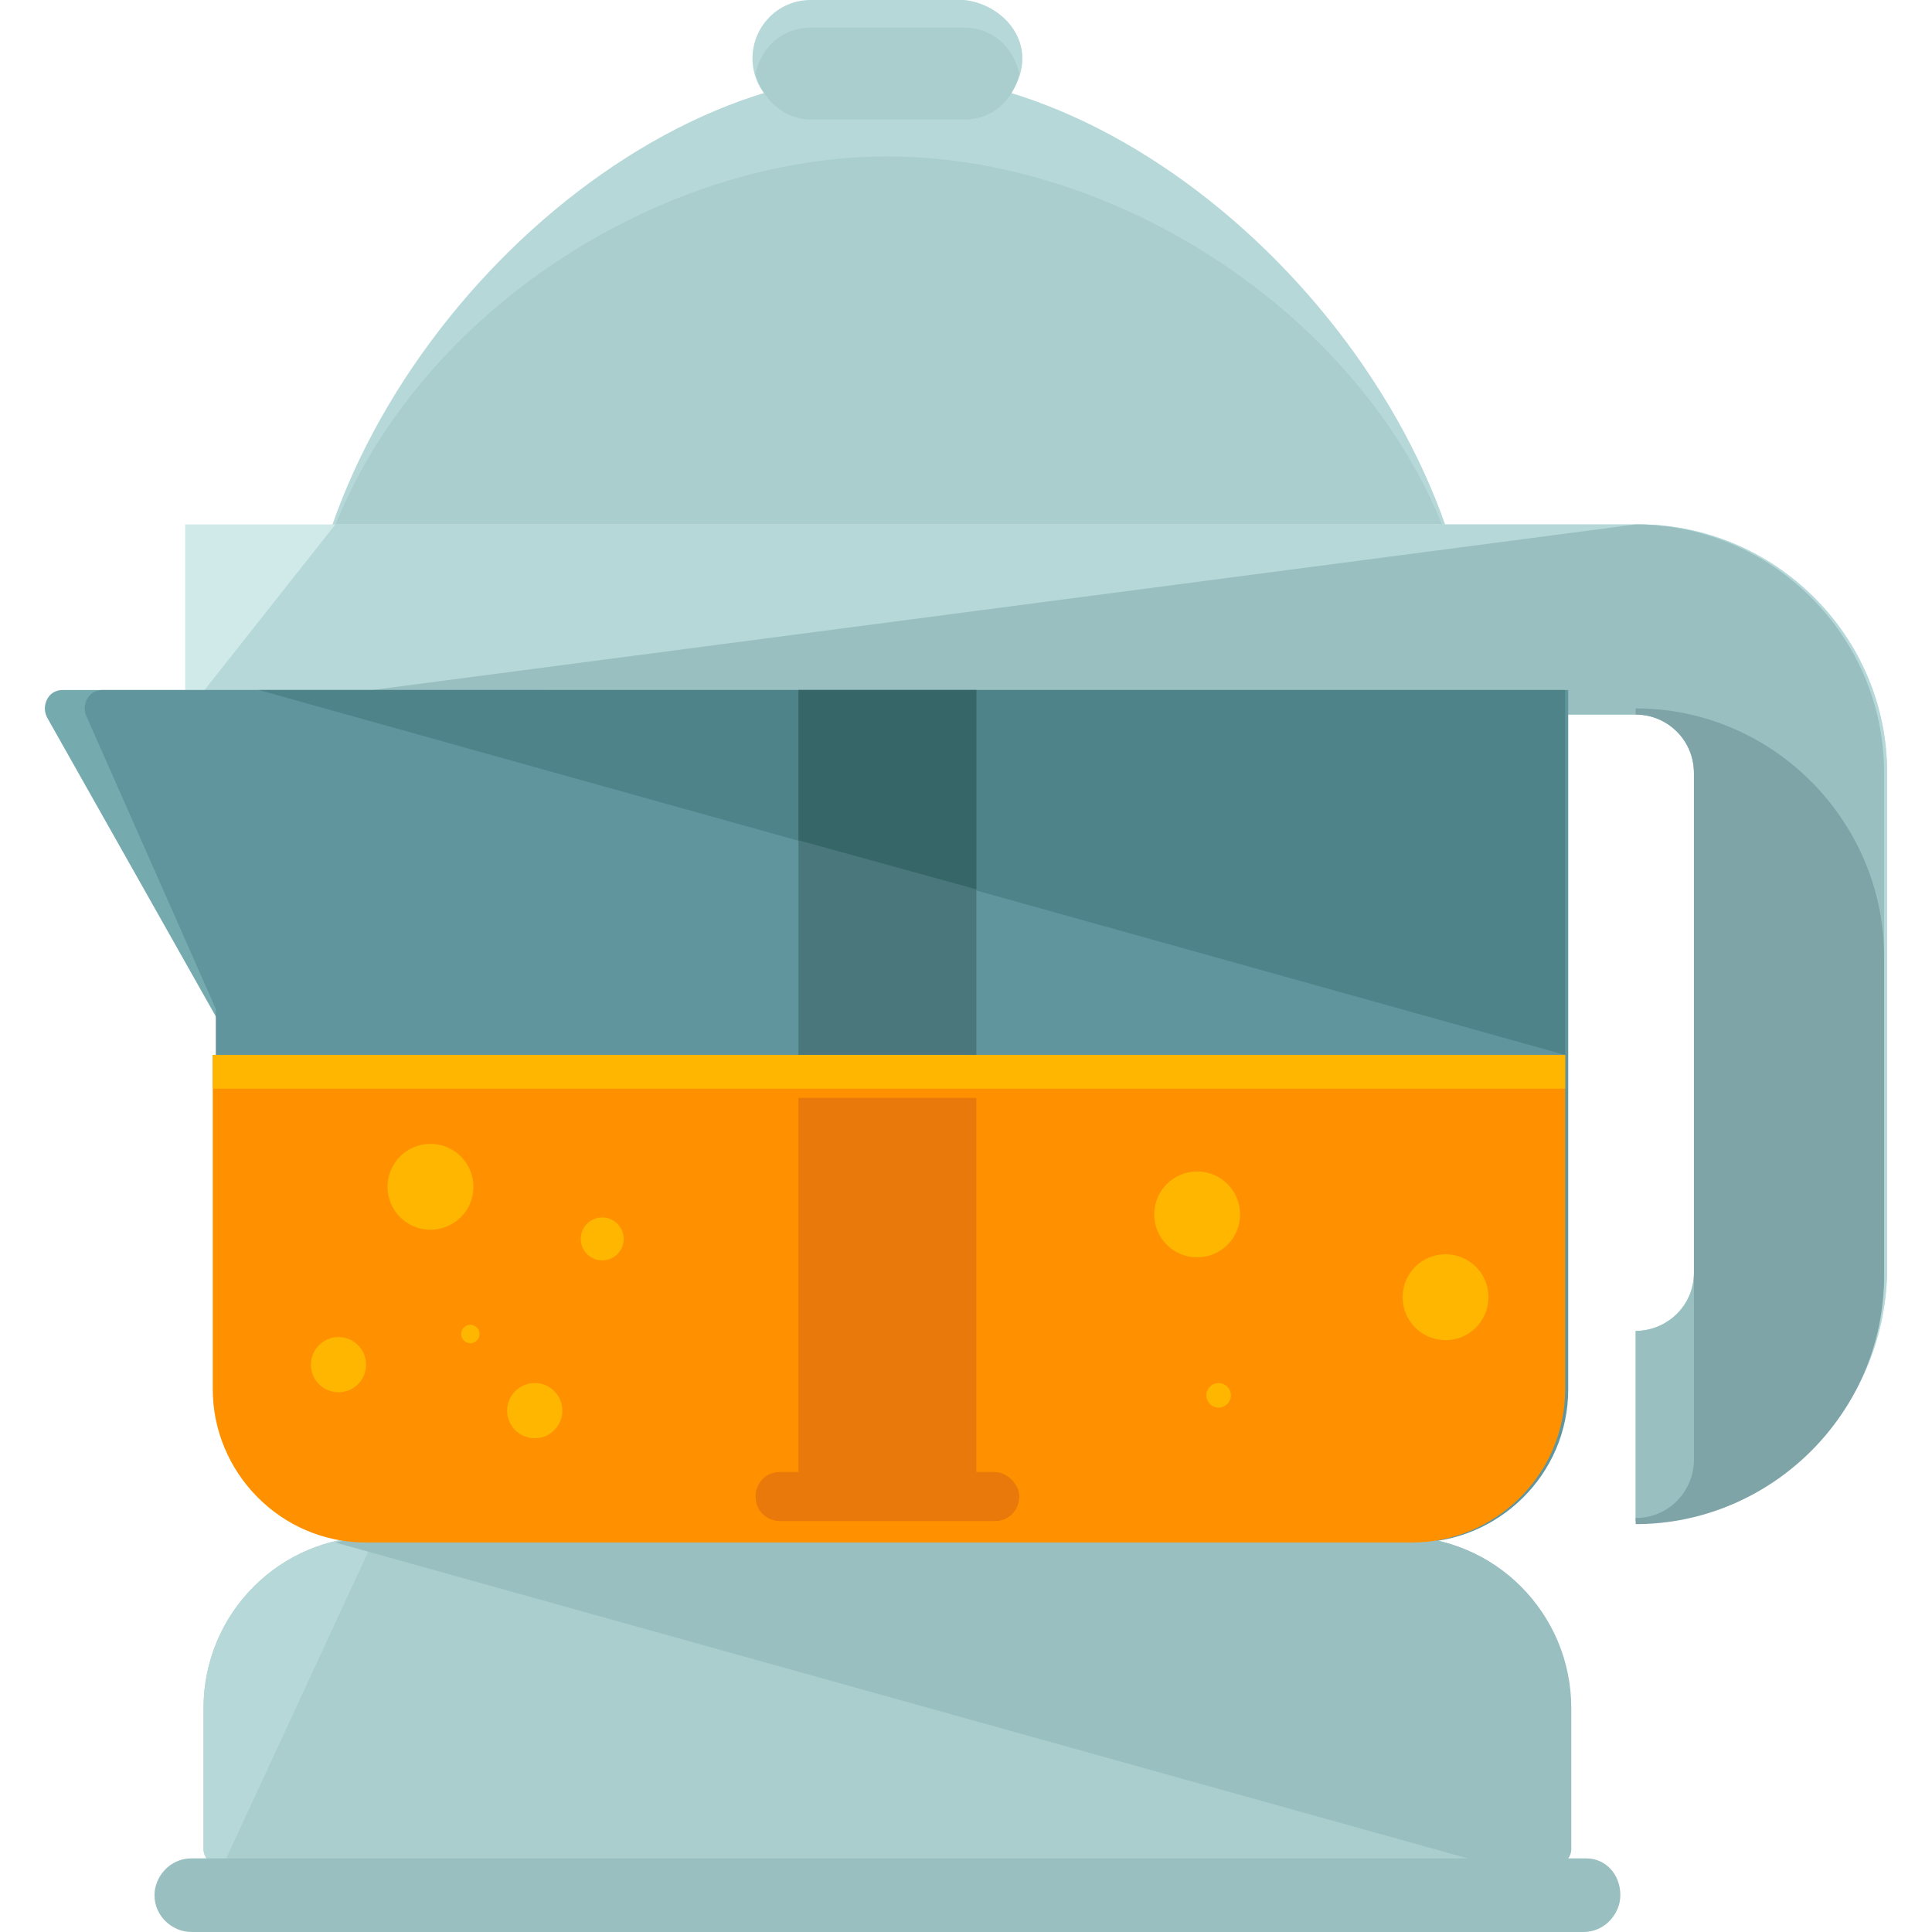 <?xml version="1.0" encoding="iso-8859-1"?>
<!-- Generator: Adobe Illustrator 19.0.0, SVG Export Plug-In . SVG Version: 6.00 Build 0)  -->
<svg version="1.1" id="Layer_1" xmlns="http://www.w3.org/2000/svg" xmlns:xlink="http://www.w3.org/1999/xlink" x="0px" y="0px"
	 viewBox="0 0 504 504" style="enable-background:new 0 0 504 504;" xml:space="preserve">
<path style="fill:#AACECE;" d="M365.1,400.8H97.9c-24.8,0-44.8,20-44.8,44.8v36.8c0,2.4,2.4,4.8,4.8,4.8h346.4
	c2.4,0,4.8-2.4,4.8-4.8v-36.8C409.9,420.8,389.9,400.8,365.1,400.8z"/>
<g>
	<path style="fill:#B6D8D8;" d="M97.9,400.8c-24.8,0-44.8,20-44.8,44.8v36.8c0,2.4,2.4,4.8,4.8,4.8"/>
	<path style="fill:#B6D8D8;" d="M385.1,181.6c0,78.4-80,142.4-153.6,142.4S78.7,260,78.7,181.6S157.9,19.2,231.5,19.2
		C305.1,19.2,385.1,103.2,385.1,181.6z"/>
</g>
<path style="fill:#AACECE;" d="M385.1,181.6c0,78.4-80,142.4-153.6,142.4S78.7,260,78.7,181.6S157.9,40.8,231.5,40.8
	C305.1,40.8,385.1,103.2,385.1,181.6z"/>
<path style="fill:#D0EAE9;" d="M426.7,396.8v-49.6c8,0,15.2-6.4,15.2-15.2V201.6c0-8-6.4-15.2-15.2-15.2H48.3v-49.6h379.2
	c35.2,0,64.8,28.8,64.8,64.8V332C491.5,368,462.7,396.8,426.7,396.8z"/>
<path style="fill:#B6D8D8;" d="M426.7,396.8v-49.6c8,0,15.2-6.4,15.2-15.2V201.6c0-8-6.4-15.2-15.2-15.2H48.3l39.2-49.6h340
	c35.2,0,64.8,28.8,64.8,64.8V332C491.5,368,462.7,396.8,426.7,396.8z"/>
<path style="fill:#9ABFC1;" d="M426.7,136.8c35.2,0,64.8,28.8,64.8,64.8V332c0,35.2-28.8,64.8-64.8,64.8v-49.6
	c8,0,15.2-6.4,15.2-15.2V201.6c0-8-6.4-15.2-15.2-15.2H48.3"/>
<path style="fill:#7EA4A8;" d="M426.7,186.4c8,0,15.2,6.4,15.2,15.2v48.8V332v48.8c0,8-6.4,15.2-15.2,15.2v1.6
	c35.2,0,64.8-28.8,64.8-64.8v-83.2c0-35.2-28.8-64.8-64.8-64.8"/>
<path style="fill:#75AAAF;" d="M147.5,183.2c-0.8-1.6-2.4-3.2-4.8-3.2H16.3c-1.6,0-3.2,0.8-4,2.4c-0.8,1.6-0.8,3.2,0,4.8L57.9,268
	c0.8,1.6,2.4,2.4,4,2.4h0.8c1.6,0,2.4-0.8,3.2-1.6l80.8-80.8C148.3,187.2,148.3,184.8,147.5,183.2z"/>
<path style="fill:#61959E;" d="M143.5,180h-88H26.7c-1.6,0-3.2,0.8-4,2.4c-0.8,1.6-0.8,3.2,0,4.8l33.6,76v99.2c0,21.6,17.6,40,40,40
	h272.8c21.6,0,40-17.6,40-40V180H143.5z"/>
<polygon style="fill:#4D8389;" points="67.5,180 408.3,275.2 408.3,180 143.5,180 "/>
<path style="fill:#9ABFC1;" d="M365.1,400.8H97.9c-3.2,0-7.2,0.8-10.4,1.6l304,84.8h13.6c2.4,0,4.8-2.4,4.8-4.8v-36.8
	C409.9,420.8,389.9,400.8,365.1,400.8z"/>
<rect x="208.3" y="180" style="fill:#49777C;" width="46.4" height="96"/>
<polygon style="fill:#376668;" points="254.7,232 254.7,180 208.3,180 208.3,219.2 "/>
<path style="fill:#FF9100;" d="M55.5,275.2v87.2c0,21.6,17.6,40,40,40h272.8c21.6,0,40-17.6,40-40v-87.2H55.5z"/>
<g>
	<rect x="55.5" y="275.2" style="fill:#FFB600;" width="352.8" height="8.8"/>
	<circle style="fill:#FFB600;" cx="112.3" cy="309.6" r="11.2"/>
	<circle style="fill:#FFB600;" cx="317.9" cy="364" r="3.2"/>
	<circle style="fill:#FFB600;" cx="312.3" cy="316.8" r="11.2"/>
	<circle style="fill:#FFB600;" cx="377.1" cy="338.4" r="11.2"/>
	<circle style="fill:#FFB600;" cx="88.3" cy="356" r="7.2"/>
	<circle style="fill:#FFB600;" cx="139.5" cy="368" r="7.2"/>
	<circle style="fill:#FFB600;" cx="122.7" cy="348" r="2.4"/>
	<circle style="fill:#FFB600;" cx="225.1" cy="359.2" r="2.4"/>
	<circle style="fill:#FFB600;" cx="157.1" cy="323.2" r="5.6"/>
</g>
<path style="fill:#B6D8D8;" d="M266.7,15.2c0,8-6.4,15.2-15.2,15.2h-40c-8,0-15.2-6.4-15.2-15.2l0,0c0-8,6.4-15.2,15.2-15.2h40
	C259.5,0.8,266.7,7.2,266.7,15.2L266.7,15.2z"/>
<path style="fill:#AACECE;" d="M251.5,7.2h-40c-7.2,0-12.8,4.8-14.4,12c1.6,6.4,7.2,12,14.4,12h40c7.2,0,12.8-4.8,14.4-12
	C264.3,12,258.7,7.2,251.5,7.2z"/>
<path style="fill:#9ABFC1;" d="M422.7,494.4c0,4.8-4,9.6-9.6,9.6H49.9c-4.8,0-9.6-4-9.6-9.6l0,0c0-4.8,4-9.6,9.6-9.6h364
	C418.7,484.8,422.7,488.8,422.7,494.4L422.7,494.4z"/>
<g>
	<rect x="208.3" y="286.4" style="fill:#E8790A;" width="46.4" height="108.8"/>
	<path style="fill:#E8790A;" d="M265.9,390.4c0,3.2-2.4,6.4-6.4,6.4h-56c-3.2,0-6.4-2.4-6.4-6.4l0,0c0-3.2,2.4-6.4,6.4-6.4h56
		C262.7,384,265.9,387.2,265.9,390.4L265.9,390.4z"/>
</g>
<g>
</g>
<g>
</g>
<g>
</g>
<g>
</g>
<g>
</g>
<g>
</g>
<g>
</g>
<g>
</g>
<g>
</g>
<g>
</g>
<g>
</g>
<g>
</g>
<g>
</g>
<g>
</g>
<g>
</g>
</svg>
